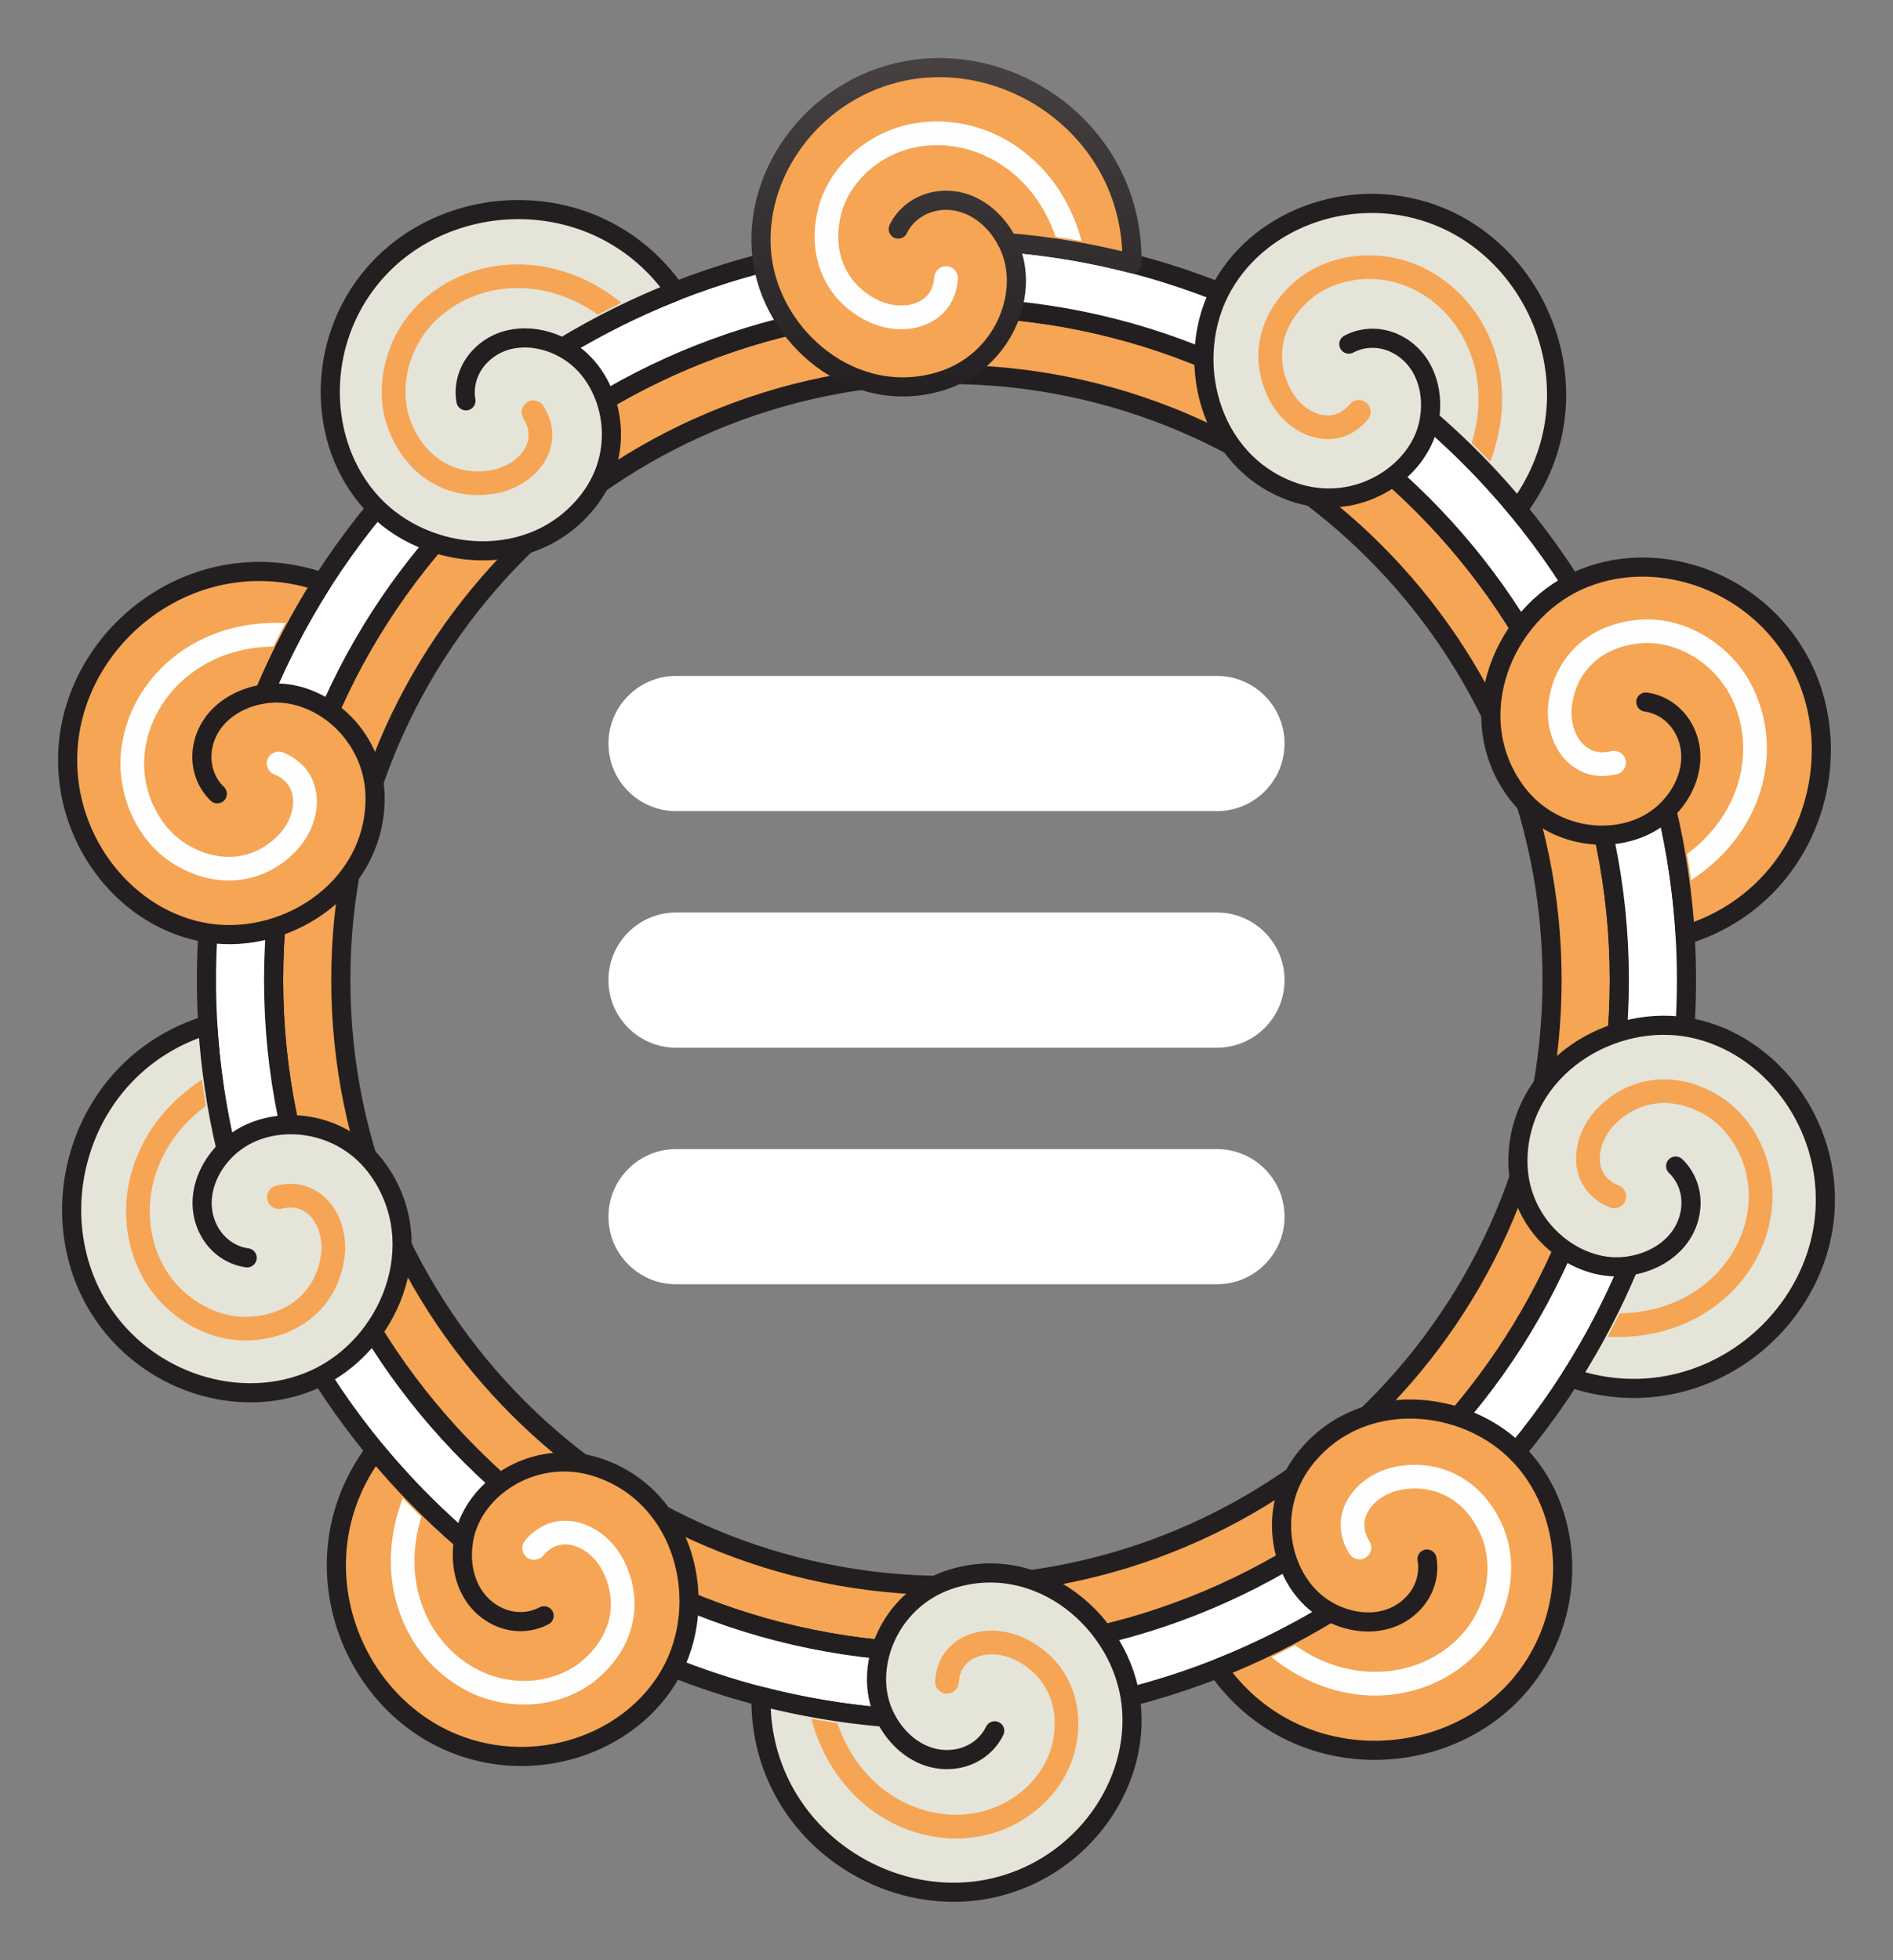 <?xml version="1.0" encoding="UTF-8"?>
<svg width="28px" height="29px" viewBox="0 0 28 29" version="1.1" xmlns="http://www.w3.org/2000/svg" xmlns:xlink="http://www.w3.org/1999/xlink">
    <rect x="0" y="0" width="28" height="29" fill="#808080" stroke="none"/>
    <title>Group 4</title>
    <defs>
        <linearGradient x1="50%" y1="0%" x2="50%" y2="100%" id="linearGradient-1">
            <stop stop-color="#484243" offset="0%"></stop>
            <stop stop-color="#231F20" offset="100%"></stop>
        </linearGradient>
    </defs>
    <g id="Full-App" stroke="none" stroke-width="1" fill="none" fill-rule="evenodd">
        <g id="Home" transform="translate(-1505, -59)">
            <g id="Group-9" transform="translate(0, 50)">
                <g id="Group-7" transform="translate(1422, 10)">
                    <g id="Group-4" transform="translate(84, 0)">
                        <g id="Group-69">
                            <path d="M13,3.546 C7.504,3.546 3.047,8.002 3.047,13.498 C3.047,18.993 7.504,23.449 13,23.449 C18.496,23.449 22.952,18.993 22.952,13.498 C22.952,8.002 18.496,3.546 13,3.546 M13,4.539 C17.947,4.539 21.957,8.551 21.957,13.498 C21.957,18.444 17.947,22.456 13,22.456 C8.052,22.456 4.041,18.444 4.041,13.498 C4.041,8.551 8.052,4.539 13,4.539" id="Fill-1" fill="#F5A554"></path>
                            <path d="M13,3.546 C7.504,3.546 3.047,8.002 3.047,13.498 C3.047,18.993 7.504,23.449 13,23.449 C18.496,23.449 22.952,18.993 22.952,13.498 C22.952,8.002 18.496,3.546 13,3.546 Z M13,4.539 C17.947,4.539 21.957,8.551 21.957,13.498 C21.957,18.444 17.947,22.456 13,22.456 C8.052,22.456 4.041,18.444 4.041,13.498 C4.041,8.551 8.052,4.539 13,4.539 Z" id="Stroke-3" stroke="#231F20" stroke-width="0.283" stroke-linecap="round" stroke-linejoin="round"></path>
                            <path d="M13,2.552 C6.955,2.552 2.054,7.453 2.054,13.498 C2.054,19.542 6.955,24.443 13,24.443 C19.044,24.443 23.945,19.542 23.945,13.498 C23.945,7.453 19.044,2.552 13,2.552 M13,3.547 C18.496,3.547 22.952,8.003 22.952,13.498 C22.952,18.994 18.496,23.45 13,23.45 C7.504,23.45 3.047,18.994 3.047,13.498 C3.047,8.003 7.504,3.547 13,3.547" id="Fill-5" fill="#FFFFFF"></path>
                            <path d="M13,2.552 C6.955,2.552 2.054,7.453 2.054,13.498 C2.054,19.542 6.955,24.443 13,24.443 C19.044,24.443 23.945,19.542 23.945,13.498 C23.945,7.453 19.044,2.552 13,2.552 Z M13,3.547 C18.496,3.547 22.952,8.003 22.952,13.498 C22.952,18.994 18.496,23.45 13,23.45 C7.504,23.45 3.047,18.994 3.047,13.498 C3.047,8.003 7.504,3.547 13,3.547 Z" id="Stroke-7" stroke="#231F20" stroke-width="0.283" stroke-linecap="round" stroke-linejoin="round"></path>
                            <path d="M15.743,2.899 C15.149,2.746 14.534,2.641 13.903,2.589 C13.706,2.19 13.306,1.9 12.852,1.975 C12.601,2.017 12.39,2.173 12.286,2.389 C12.39,2.173 12.601,2.017 12.852,1.975 C13.375,1.889 13.828,2.289 13.98,2.78 C14.187,3.459 13.79,4.37 12.914,4.639 C11.625,5.034 10.402,3.992 10.269,2.785 C10.138,1.594 10.992,0.389 12.259,0.077 C13.921,-0.333 15.777,0.942 15.743,2.899" id="Fill-9" fill="#F5A554"></path>
                            <path d="M15.743,2.899 C15.149,2.746 14.534,2.641 13.903,2.589 C13.706,2.19 13.306,1.9 12.852,1.975 C12.601,2.017 12.39,2.173 12.286,2.389 C12.39,2.173 12.601,2.017 12.852,1.975 C13.375,1.889 13.828,2.289 13.98,2.78 C14.187,3.459 13.79,4.37 12.914,4.639 C11.625,5.034 10.402,3.992 10.269,2.785 C10.138,1.594 10.992,0.389 12.259,0.077 C13.921,-0.333 15.777,0.942 15.743,2.899 Z" id="Stroke-11" stroke="url(#linearGradient-1)" stroke-width="0.283" stroke-linecap="round" stroke-linejoin="round"></path>
                            <path d="M14.999,2.567 C14.853,2.026 14.569,1.6 14.214,1.302 C13.805,0.956 13.298,0.782 12.797,0.797 C12.695,0.801 12.596,0.813 12.499,0.83 L12.499,0.83 L12.499,0.83 C12.162,0.891 11.844,1.054 11.594,1.283 L11.594,1.283 L11.594,1.283 C11.348,1.509 11.165,1.8 11.093,2.126 C11.013,2.472 11.044,2.803 11.173,3.087 C11.301,3.37 11.526,3.605 11.836,3.755 C11.965,3.819 12.109,3.857 12.25,3.868 C12.419,3.88 12.586,3.854 12.729,3.786 C12.881,3.716 13.009,3.6 13.088,3.439 L13.092,3.43 C13.132,3.342 13.16,3.24 13.169,3.126 C13.174,3.03 13.102,2.946 13.006,2.939 C12.91,2.932 12.826,3.004 12.819,3.101 C12.815,3.167 12.799,3.226 12.777,3.275 L12.773,3.285 C12.732,3.37 12.663,3.431 12.582,3.468 C12.492,3.51 12.386,3.526 12.276,3.518 C12.179,3.511 12.079,3.484 11.987,3.44 C11.755,3.327 11.586,3.151 11.491,2.942 C11.394,2.729 11.372,2.474 11.433,2.203 C11.49,1.95 11.635,1.72 11.83,1.542 L11.83,1.542 C12.031,1.357 12.289,1.226 12.562,1.175 C12.644,1.16 12.727,1.151 12.806,1.148 C13.225,1.135 13.646,1.281 13.99,1.57 C14.259,1.795 14.479,2.109 14.614,2.504 C14.699,2.517 14.783,2.53 14.869,2.544 L14.999,2.567 Z" id="Fill-13" fill="#FEFEFE"></path>
                            <path d="M8.99,3.311 C8.418,3.536 7.86,3.813 7.319,4.141 C6.925,3.934 6.431,3.936 6.109,4.263 C5.929,4.444 5.85,4.694 5.892,4.93 C5.85,4.694 5.929,4.444 6.109,4.263 C6.48,3.885 7.082,3.943 7.493,4.251 C8.06,4.677 8.275,5.648 7.723,6.381 C6.912,7.458 5.311,7.334 4.493,6.436 C3.688,5.55 3.67,4.072 4.512,3.076 C5.616,1.767 7.867,1.708 8.99,3.311" id="Fill-15" fill="#E5E4D9"></path>
                            <path d="M8.99,3.311 C8.418,3.536 7.86,3.813 7.319,4.141 C6.925,3.934 6.431,3.936 6.109,4.263 C5.929,4.444 5.85,4.694 5.892,4.93 C5.85,4.694 5.929,4.444 6.109,4.263 C6.48,3.885 7.082,3.943 7.493,4.251 C8.06,4.677 8.275,5.648 7.723,6.381 C6.912,7.458 5.311,7.334 4.493,6.436 C3.688,5.55 3.67,4.072 4.512,3.076 C5.616,1.767 7.867,1.708 8.99,3.311 Z" id="Stroke-17" stroke="#231F20" stroke-width="0.283" stroke-linecap="round" stroke-linejoin="round"></path>
                            <path d="M8.193,3.479 C7.755,3.128 7.276,2.949 6.813,2.917 C6.28,2.878 5.768,3.035 5.371,3.343 C5.291,3.405 5.216,3.472 5.15,3.542 L5.15,3.544 L5.149,3.544 C4.911,3.791 4.75,4.11 4.684,4.442 L4.684,4.443 L4.682,4.442 C4.616,4.769 4.639,5.113 4.772,5.419 C4.911,5.745 5.132,5.996 5.402,6.149 C5.672,6.303 5.992,6.36 6.331,6.301 C6.473,6.275 6.613,6.221 6.734,6.147 C6.877,6.059 6.996,5.939 7.073,5.8 C7.153,5.654 7.19,5.485 7.158,5.308 L7.156,5.298 C7.138,5.204 7.1,5.106 7.04,5.008 C6.989,4.926 6.88,4.9 6.799,4.951 C6.716,5.002 6.692,5.11 6.742,5.192 C6.778,5.248 6.801,5.305 6.811,5.359 L6.813,5.369 C6.83,5.462 6.81,5.551 6.767,5.629 C6.719,5.717 6.642,5.791 6.549,5.85 C6.466,5.9 6.369,5.937 6.27,5.956 C6.013,6.001 5.775,5.959 5.574,5.845 C5.371,5.728 5.202,5.536 5.094,5.281 C4.991,5.043 4.973,4.772 5.026,4.512 C5.08,4.245 5.211,3.988 5.402,3.785 L5.403,3.785 C5.461,3.725 5.521,3.67 5.584,3.621 C5.915,3.364 6.343,3.234 6.79,3.266 C7.139,3.29 7.503,3.414 7.844,3.655 C7.92,3.615 7.997,3.576 8.073,3.538 L8.193,3.479 Z" id="Fill-19" fill="#F5A554"></path>
                            <path d="M2.072,14.163 C2.111,14.776 2.2,15.393 2.346,16.009 C2.028,16.32 1.876,16.791 2.087,17.198 C2.204,17.425 2.417,17.576 2.656,17.609 C2.417,17.576 2.204,17.425 2.087,17.198 C1.843,16.729 2.084,16.172 2.505,15.877 C3.085,15.47 4.074,15.566 4.602,16.317 C5.375,17.421 4.762,18.906 3.655,19.405 C2.564,19.898 1.153,19.458 0.465,18.349 C-0.438,16.896 0.199,14.737 2.072,14.163" id="Fill-21" fill="#E5E4D9"></path>
                            <path d="M2.072,14.163 C2.111,14.776 2.2,15.393 2.346,16.009 C2.028,16.32 1.876,16.791 2.087,17.198 C2.204,17.425 2.417,17.576 2.656,17.609 C2.417,17.576 2.204,17.425 2.087,17.198 C1.843,16.729 2.084,16.172 2.505,15.877 C3.085,15.47 4.074,15.566 4.602,16.317 C5.375,17.421 4.762,18.906 3.655,19.405 C2.564,19.898 1.153,19.458 0.465,18.349 C-0.438,16.896 0.199,14.737 2.072,14.163 Z" id="Stroke-23" stroke="#231F20" stroke-width="0.283" stroke-linecap="round" stroke-linejoin="round"></path>
                            <path d="M1.986,14.973 C1.518,15.28 1.199,15.681 1.025,16.111 C0.824,16.607 0.814,17.143 0.984,17.615 C1.019,17.71 1.06,17.801 1.106,17.888 L1.107,17.888 L1.106,17.888 C1.269,18.189 1.522,18.442 1.817,18.608 L1.818,18.609 C2.108,18.773 2.442,18.858 2.773,18.825 C3.127,18.794 3.434,18.661 3.664,18.452 C3.893,18.243 4.046,17.956 4.094,17.616 C4.115,17.472 4.107,17.324 4.073,17.186 C4.032,17.022 3.956,16.871 3.847,16.756 C3.733,16.633 3.584,16.547 3.406,16.522 L3.396,16.521 C3.3,16.509 3.195,16.515 3.083,16.542 C2.99,16.565 2.932,16.66 2.956,16.753 C2.978,16.847 3.074,16.904 3.167,16.882 C3.231,16.866 3.292,16.862 3.347,16.868 L3.356,16.869 C3.45,16.882 3.529,16.929 3.591,16.993 C3.658,17.067 3.707,17.164 3.733,17.269 C3.756,17.363 3.762,17.467 3.747,17.568 C3.712,17.825 3.597,18.04 3.427,18.194 C3.254,18.353 3.019,18.452 2.742,18.478 C2.484,18.502 2.221,18.435 1.99,18.305 C1.752,18.171 1.548,17.966 1.415,17.722 C1.376,17.648 1.341,17.572 1.314,17.498 C1.173,17.104 1.181,16.657 1.349,16.242 C1.48,15.917 1.711,15.61 2.044,15.36 C2.03,15.274 2.018,15.19 2.005,15.105 L1.986,14.973 Z" id="Fill-25" fill="#F5A554"></path>
                            <path d="M10.256,24.096 C10.851,24.249 11.465,24.354 12.096,24.407 C12.294,24.805 12.693,25.095 13.148,25.02 C13.399,24.979 13.609,24.822 13.713,24.606 C13.609,24.822 13.399,24.979 13.148,25.02 C12.624,25.106 12.171,24.706 12.019,24.215 C11.812,23.536 12.209,22.625 13.086,22.356 C14.374,21.961 15.598,23.003 15.731,24.21 C15.862,25.401 15.008,26.606 13.74,26.918 C12.079,27.328 10.222,26.054 10.256,24.096" id="Fill-27" fill="#E5E4D9"></path>
                            <path d="M10.256,24.096 C10.851,24.249 11.465,24.354 12.096,24.407 C12.294,24.805 12.693,25.095 13.148,25.02 C13.399,24.979 13.609,24.822 13.713,24.606 C13.609,24.822 13.399,24.979 13.148,25.02 C12.624,25.106 12.171,24.706 12.019,24.215 C11.812,23.536 12.209,22.625 13.086,22.356 C14.374,21.961 15.598,23.003 15.731,24.21 C15.862,25.401 15.008,26.606 13.74,26.918 C12.079,27.328 10.222,26.054 10.256,24.096 Z" id="Stroke-29" stroke="#231F20" stroke-width="0.283" stroke-linecap="round" stroke-linejoin="round"></path>
                            <path d="M11,24.428 C11.146,24.969 11.43,25.395 11.785,25.694 C12.194,26.039 12.701,26.213 13.202,26.198 C13.304,26.194 13.403,26.183 13.499,26.165 L13.5,26.165 L13.5,26.165 C13.838,26.104 14.156,25.941 14.406,25.712 L14.406,25.712 L14.406,25.712 C14.651,25.486 14.834,25.195 14.907,24.869 C14.986,24.524 14.955,24.192 14.826,23.908 C14.699,23.625 14.473,23.39 14.164,23.24 C14.034,23.177 13.89,23.138 13.748,23.127 C13.581,23.116 13.414,23.141 13.27,23.209 C13.118,23.281 12.991,23.395 12.911,23.556 L12.908,23.566 C12.867,23.653 12.84,23.755 12.831,23.869 C12.825,23.965 12.897,24.049 12.993,24.056 C13.089,24.063 13.172,23.991 13.18,23.895 C13.185,23.828 13.2,23.769 13.222,23.72 L13.227,23.71 C13.268,23.625 13.337,23.564 13.417,23.527 C13.507,23.485 13.613,23.469 13.723,23.477 C13.82,23.484 13.921,23.511 14.012,23.555 C14.244,23.67 14.414,23.844 14.508,24.053 C14.605,24.267 14.627,24.521 14.567,24.792 C14.509,25.045 14.365,25.275 14.17,25.454 C13.969,25.638 13.71,25.769 13.437,25.82 C13.355,25.836 13.272,25.844 13.193,25.847 C12.775,25.86 12.353,25.715 12.009,25.426 C11.741,25.2 11.52,24.887 11.385,24.491 C11.3,24.479 11.216,24.465 11.131,24.451 L11,24.428 Z" id="Fill-31" fill="#F5A554"></path>
                            <path d="M22.231,19.382 C22.561,18.865 22.851,18.312 23.095,17.728 C23.535,17.664 23.935,17.373 24.003,16.918 C24.042,16.666 23.959,16.418 23.785,16.251 C23.959,16.418 24.042,16.666 24.003,16.918 C23.924,17.442 23.403,17.75 22.889,17.742 C22.181,17.729 21.437,17.07 21.452,16.153 C21.474,14.806 22.843,13.964 24.033,14.211 C25.204,14.454 26.088,15.639 25.993,16.94 C25.868,18.647 24.083,20.019 22.231,19.382" id="Fill-33" fill="#E5E4D9"></path>
                            <path d="M22.231,19.382 C22.561,18.865 22.851,18.312 23.095,17.728 C23.535,17.664 23.935,17.373 24.003,16.918 C24.042,16.666 23.959,16.418 23.785,16.251 C23.959,16.418 24.042,16.666 24.003,16.918 C23.924,17.442 23.403,17.75 22.889,17.742 C22.181,17.729 21.437,17.07 21.452,16.153 C21.474,14.806 22.843,13.964 24.033,14.211 C25.204,14.454 26.088,15.639 25.993,16.94 C25.868,18.647 24.083,20.019 22.231,19.382 Z" id="Stroke-35" stroke="#231F20" stroke-width="0.283" stroke-linecap="round" stroke-linejoin="round"></path>
                            <path d="M22.777,18.777 C23.337,18.804 23.83,18.668 24.223,18.422 C24.678,18.138 25,17.711 25.14,17.229 C25.168,17.131 25.188,17.034 25.202,16.937 L25.201,16.936 L25.202,16.936 C25.248,16.596 25.191,16.245 25.05,15.935 L25.05,15.935 L25.05,15.935 C24.913,15.631 24.692,15.367 24.404,15.198 C24.099,15.016 23.775,14.942 23.465,14.977 C23.157,15.011 22.863,15.153 22.625,15.4 C22.525,15.505 22.443,15.63 22.389,15.761 C22.326,15.916 22.299,16.083 22.319,16.242 C22.339,16.408 22.41,16.565 22.539,16.69 L22.547,16.696 C22.617,16.762 22.706,16.819 22.812,16.863 C22.901,16.899 23.004,16.856 23.04,16.767 C23.076,16.678 23.033,16.576 22.944,16.539 C22.882,16.514 22.831,16.482 22.79,16.444 L22.783,16.439 C22.715,16.372 22.679,16.289 22.667,16.199 C22.654,16.101 22.673,15.995 22.714,15.894 C22.75,15.804 22.806,15.716 22.877,15.643 C23.059,15.457 23.276,15.35 23.505,15.324 C23.737,15.298 23.987,15.357 24.226,15.497 C24.449,15.63 24.622,15.839 24.732,16.08 L24.733,16.08 C24.846,16.329 24.892,16.614 24.854,16.889 L24.854,16.889 C24.844,16.972 24.826,17.053 24.804,17.13 C24.687,17.532 24.418,17.888 24.038,18.126 C23.741,18.311 23.374,18.425 22.956,18.43 C22.918,18.508 22.879,18.583 22.84,18.659 L22.777,18.777 Z" id="Fill-37" fill="#F5A554"></path>
                            <path d="M21.449,6.536 C21.058,6.062 20.622,5.616 20.143,5.203 C20.218,4.764 20.063,4.296 19.652,4.089 C19.425,3.974 19.164,3.978 18.951,4.091 C19.164,3.978 19.425,3.974 19.652,4.089 C20.126,4.326 20.258,4.917 20.093,5.403 C19.861,6.074 19.005,6.577 18.137,6.281 C16.862,5.841 16.485,4.279 17.088,3.226 C17.68,2.186 19.081,1.713 20.289,2.204 C21.874,2.849 22.627,4.972 21.449,6.536" id="Fill-39" fill="#E5E4D9"></path>
                            <path d="M21.449,6.536 C21.058,6.062 20.622,5.616 20.143,5.203 C20.218,4.764 20.063,4.296 19.652,4.089 C19.425,3.974 19.164,3.978 18.951,4.091 C19.164,3.978 19.425,3.974 19.652,4.089 C20.126,4.326 20.258,4.917 20.093,5.403 C19.861,6.074 19.005,6.577 18.137,6.281 C16.862,5.841 16.485,4.279 17.088,3.226 C17.68,2.186 19.081,1.713 20.289,2.204 C21.874,2.849 22.627,4.972 21.449,6.536 Z" id="Stroke-41" stroke="#231F20" stroke-width="0.283" stroke-linecap="round" stroke-linejoin="round"></path>
                            <path d="M21.042,5.83 C21.241,5.306 21.263,4.795 21.151,4.345 C21.022,3.824 20.715,3.386 20.3,3.105 C20.216,3.047 20.13,2.997 20.041,2.956 L20.041,2.956 L20.041,2.955 C19.731,2.807 19.379,2.752 19.042,2.79 L19.042,2.789 C18.71,2.828 18.39,2.956 18.141,3.177 C17.874,3.411 17.703,3.697 17.64,4.002 C17.578,4.306 17.623,4.628 17.784,4.932 C17.852,5.059 17.946,5.175 18.054,5.267 C18.182,5.375 18.333,5.452 18.488,5.482 C18.653,5.514 18.825,5.496 18.984,5.412 L18.992,5.407 C19.076,5.361 19.159,5.294 19.233,5.205 C19.294,5.132 19.285,5.022 19.212,4.959 C19.138,4.897 19.027,4.906 18.965,4.98 C18.923,5.031 18.875,5.071 18.827,5.098 L18.819,5.101 C18.735,5.147 18.645,5.155 18.557,5.139 C18.459,5.12 18.363,5.07 18.28,5 C18.206,4.936 18.14,4.856 18.093,4.766 C17.971,4.537 17.937,4.296 17.982,4.071 C18.03,3.842 18.162,3.622 18.37,3.44 C18.565,3.268 18.818,3.168 19.081,3.137 C19.352,3.106 19.638,3.151 19.889,3.272 L19.889,3.272 C19.964,3.308 20.036,3.348 20.102,3.393 C20.448,3.628 20.703,3.995 20.812,4.429 C20.896,4.771 20.892,5.154 20.768,5.553 C20.828,5.612 20.889,5.673 20.949,5.734 L21.042,5.83 Z" id="Fill-43" fill="#F5A554"></path>
                            <path d="M3.768,7.613 C3.438,8.132 3.149,8.683 2.904,9.267 C2.464,9.332 2.064,9.622 1.995,10.077 C1.957,10.329 2.04,10.577 2.214,10.744 C2.04,10.577 1.957,10.329 1.995,10.077 C2.075,9.553 2.596,9.245 3.11,9.253 C3.819,9.266 4.563,9.925 4.548,10.842 C4.525,12.189 3.157,13.032 1.967,12.784 C0.796,12.541 -0.088,11.356 0.007,10.055 C0.131,8.348 1.917,6.976 3.768,7.613" id="Fill-45" fill="#F5A554"></path>
                            <path d="M3.768,7.613 C3.438,8.132 3.149,8.683 2.904,9.267 C2.464,9.332 2.064,9.622 1.995,10.077 C1.957,10.329 2.04,10.577 2.214,10.744 C2.04,10.577 1.957,10.329 1.995,10.077 C2.075,9.553 2.596,9.245 3.11,9.253 C3.819,9.266 4.563,9.925 4.548,10.842 C4.525,12.189 3.157,13.032 1.967,12.784 C0.796,12.541 -0.088,11.356 0.007,10.055 C0.131,8.348 1.917,6.976 3.768,7.613 Z" id="Stroke-47" stroke="#231F20" stroke-width="0.283" stroke-linecap="round" stroke-linejoin="round"></path>
                            <path d="M3.222,8.218 C2.663,8.191 2.17,8.327 1.776,8.574 C1.322,8.857 0.999,9.284 0.859,9.767 C0.831,9.864 0.811,9.962 0.797,10.059 L0.798,10.059 L0.797,10.059 C0.751,10.399 0.809,10.751 0.949,11.06 L0.949,11.06 L0.949,11.06 C1.087,11.364 1.307,11.628 1.595,11.797 C1.9,11.98 2.225,12.053 2.534,12.018 C2.843,11.984 3.136,11.842 3.374,11.595 C3.475,11.491 3.556,11.365 3.61,11.234 C3.673,11.079 3.7,10.912 3.68,10.753 C3.66,10.587 3.589,10.43 3.461,10.305 L3.452,10.3 C3.382,10.233 3.294,10.176 3.187,10.132 C3.098,10.096 2.996,10.14 2.959,10.228 C2.923,10.317 2.966,10.42 3.055,10.456 C3.117,10.481 3.169,10.513 3.209,10.551 L3.216,10.558 C3.284,10.623 3.32,10.706 3.332,10.796 C3.344,10.894 3.326,11.001 3.285,11.101 C3.249,11.191 3.193,11.279 3.122,11.352 C2.941,11.539 2.723,11.645 2.494,11.671 C2.262,11.697 2.012,11.64 1.774,11.498 C1.551,11.365 1.378,11.156 1.268,10.915 L1.267,10.915 C1.153,10.668 1.108,10.381 1.145,10.106 L1.145,10.106 C1.156,10.023 1.173,9.942 1.195,9.865 C1.312,9.463 1.581,9.107 1.962,8.87 C2.258,8.684 2.625,8.57 3.044,8.565 C3.081,8.488 3.121,8.412 3.159,8.336 L3.222,8.218 Z" id="Fill-49" fill="#FEFEFE"></path>
                            <path d="M4.55,20.459 C4.942,20.933 5.377,21.379 5.857,21.792 C5.782,22.231 5.936,22.7 6.347,22.906 C6.574,23.021 6.836,23.017 7.048,22.904 C6.836,23.017 6.574,23.021 6.347,22.906 C5.873,22.669 5.741,22.078 5.907,21.592 C6.138,20.921 6.994,20.418 7.862,20.716 C9.137,21.154 9.514,22.716 8.912,23.769 C8.319,24.809 6.918,25.282 5.71,24.791 C4.125,24.146 3.373,22.023 4.55,20.459" id="Fill-51" fill="#F5A554"></path>
                            <path d="M4.55,20.459 C4.942,20.933 5.377,21.379 5.857,21.792 C5.782,22.231 5.936,22.7 6.347,22.906 C6.574,23.021 6.836,23.017 7.048,22.904 C6.836,23.017 6.574,23.021 6.347,22.906 C5.873,22.669 5.741,22.078 5.907,21.592 C6.138,20.921 6.994,20.418 7.862,20.716 C9.137,21.154 9.514,22.716 8.912,23.769 C8.319,24.809 6.918,25.282 5.71,24.791 C4.125,24.146 3.373,22.023 4.55,20.459 Z" id="Stroke-53" stroke="#231F20" stroke-width="0.283" stroke-linecap="round" stroke-linejoin="round"></path>
                            <path d="M4.957,21.165 C4.758,21.689 4.736,22.2 4.848,22.65 C4.977,23.171 5.284,23.609 5.699,23.89 C5.783,23.948 5.869,23.998 5.958,24.04 L5.958,24.04 L5.958,24.04 C6.268,24.188 6.621,24.243 6.957,24.206 L6.957,24.206 C7.289,24.167 7.609,24.039 7.858,23.818 C8.125,23.585 8.296,23.299 8.359,22.993 C8.421,22.689 8.377,22.367 8.215,22.064 C8.148,21.936 8.053,21.82 7.946,21.728 C7.817,21.62 7.666,21.543 7.511,21.513 C7.346,21.481 7.174,21.499 7.016,21.583 L7.007,21.589 C6.923,21.636 6.84,21.701 6.767,21.79 C6.705,21.863 6.714,21.974 6.788,22.036 C6.861,22.098 6.972,22.089 7.034,22.015 C7.076,21.964 7.124,21.924 7.172,21.897 L7.18,21.894 C7.264,21.848 7.354,21.84 7.442,21.856 C7.54,21.875 7.636,21.925 7.719,21.995 C7.794,22.058 7.859,22.139 7.906,22.229 C8.028,22.458 8.062,22.699 8.017,22.924 C7.969,23.153 7.837,23.373 7.629,23.556 C7.434,23.727 7.181,23.827 6.919,23.858 L6.917,23.859 C6.648,23.889 6.361,23.844 6.11,23.723 L6.11,23.723 C6.035,23.687 5.963,23.647 5.898,23.602 C5.552,23.367 5.296,23.001 5.187,22.566 C5.103,22.224 5.108,21.841 5.232,21.443 C5.17,21.383 5.11,21.322 5.05,21.262 L4.957,21.165 Z" id="Fill-55" fill="#FEFEFE"></path>
                            <path d="M17.01,23.685 C17.581,23.459 18.139,23.182 18.68,22.854 C19.074,23.061 19.568,23.059 19.891,22.732 C20.071,22.551 20.149,22.301 20.107,22.065 C20.149,22.301 20.071,22.551 19.891,22.732 C19.519,23.11 18.916,23.052 18.506,22.744 C17.94,22.318 17.725,21.347 18.276,20.614 C19.087,19.537 20.689,19.661 21.506,20.559 C22.311,21.445 22.329,22.923 21.488,23.921 C20.384,25.228 18.132,25.287 17.01,23.685" id="Fill-57" fill="#F5A554"></path>
                            <path d="M17.01,23.685 C17.581,23.459 18.139,23.182 18.68,22.854 C19.074,23.061 19.568,23.059 19.891,22.732 C20.071,22.551 20.149,22.301 20.107,22.065 C20.149,22.301 20.071,22.551 19.891,22.732 C19.519,23.11 18.916,23.052 18.506,22.744 C17.94,22.318 17.725,21.347 18.276,20.614 C19.087,19.537 20.689,19.661 21.506,20.559 C22.311,21.445 22.329,22.923 21.488,23.921 C20.384,25.228 18.132,25.287 17.01,23.685 Z" id="Stroke-59" stroke="#231F20" stroke-width="0.283" stroke-linecap="round" stroke-linejoin="round"></path>
                            <path d="M17.806,23.516 C18.244,23.867 18.723,24.046 19.186,24.079 C19.72,24.117 20.231,23.96 20.629,23.652 C20.708,23.59 20.783,23.523 20.85,23.452 L20.85,23.451 L20.851,23.451 C21.088,23.204 21.248,22.885 21.316,22.553 L21.316,22.553 C21.383,22.226 21.36,21.882 21.227,21.576 C21.088,21.25 20.867,20.999 20.597,20.846 C20.327,20.692 20.007,20.635 19.668,20.694 C19.526,20.72 19.387,20.774 19.265,20.848 C19.123,20.936 19.004,21.056 18.926,21.195 C18.846,21.341 18.81,21.51 18.841,21.687 L18.844,21.697 C18.861,21.791 18.9,21.889 18.959,21.987 C19.011,22.069 19.119,22.095 19.2,22.044 C19.283,21.993 19.307,21.885 19.257,21.803 C19.221,21.747 19.199,21.69 19.188,21.636 L19.187,21.626 C19.169,21.533 19.189,21.444 19.233,21.366 C19.28,21.278 19.358,21.204 19.45,21.145 C19.533,21.095 19.63,21.057 19.729,21.039 C19.986,20.994 20.224,21.036 20.425,21.15 C20.629,21.267 20.796,21.459 20.906,21.714 C21.008,21.952 21.026,22.223 20.973,22.483 C20.92,22.75 20.789,23.007 20.597,23.209 L20.596,23.209 C20.539,23.27 20.478,23.325 20.415,23.374 C20.084,23.631 19.657,23.761 19.209,23.729 C18.86,23.705 18.497,23.581 18.155,23.34 C18.079,23.38 18.002,23.419 17.926,23.457 L17.806,23.516 Z" id="Fill-61" fill="#FEFEFE"></path>
                            <path d="M23.927,12.832 C23.888,12.219 23.8,11.602 23.654,10.986 C23.971,10.675 24.123,10.205 23.912,9.797 C23.795,9.57 23.582,9.419 23.344,9.386 C23.582,9.419 23.795,9.57 23.912,9.797 C24.156,10.268 23.915,10.823 23.495,11.118 C22.914,11.525 21.925,11.429 21.398,10.678 C20.624,9.575 21.238,8.089 22.344,7.59 C23.435,7.097 24.846,7.537 25.535,8.646 C26.438,10.099 25.8,12.258 23.927,12.832" id="Fill-63" fill="#F5A554"></path>
                            <path d="M23.927,12.832 C23.888,12.219 23.8,11.602 23.654,10.986 C23.971,10.675 24.123,10.205 23.912,9.797 C23.795,9.57 23.582,9.419 23.344,9.386 C23.582,9.419 23.795,9.57 23.912,9.797 C24.156,10.268 23.915,10.823 23.495,11.118 C22.914,11.525 21.925,11.429 21.398,10.678 C20.624,9.575 21.238,8.089 22.344,7.59 C23.435,7.097 24.846,7.537 25.535,8.646 C26.438,10.099 25.8,12.258 23.927,12.832 Z" id="Stroke-65" stroke="#231F20" stroke-width="0.283" stroke-linecap="round" stroke-linejoin="round"></path>
                            <path d="M24.013,12.022 C24.482,11.715 24.801,11.314 24.975,10.884 C25.176,10.388 25.185,9.853 25.014,9.381 C24.981,9.285 24.94,9.194 24.893,9.107 L24.892,9.107 L24.893,9.107 C24.731,8.806 24.477,8.553 24.183,8.388 L24.181,8.386 C23.892,8.222 23.558,8.138 23.226,8.17 C22.872,8.201 22.566,8.334 22.336,8.543 C22.107,8.752 21.954,9.039 21.906,9.379 C21.885,9.523 21.893,9.671 21.927,9.809 C21.968,9.973 22.044,10.124 22.152,10.239 C22.267,10.362 22.415,10.448 22.594,10.473 L22.603,10.474 C22.699,10.486 22.804,10.48 22.916,10.453 C23.01,10.43 23.067,10.335 23.044,10.242 C23.02,10.148 22.926,10.091 22.832,10.113 C22.768,10.129 22.707,10.133 22.652,10.127 L22.643,10.126 C22.549,10.113 22.47,10.066 22.408,10.002 C22.341,9.929 22.292,9.832 22.267,9.726 C22.243,9.632 22.237,9.528 22.253,9.427 C22.288,9.17 22.402,8.955 22.573,8.801 C22.746,8.643 22.98,8.543 23.257,8.517 C23.516,8.493 23.778,8.56 24.01,8.69 C24.247,8.824 24.451,9.029 24.585,9.273 L24.585,9.274 C24.623,9.347 24.658,9.423 24.685,9.497 C24.826,9.891 24.818,10.339 24.65,10.753 C24.519,11.078 24.288,11.385 23.954,11.635 C23.969,11.721 23.982,11.805 23.995,11.89 L24.013,12.022 Z" id="Fill-67" fill="#FEFEFE"></path>
                        </g>
                        <path d="M17,16 C17.552,16 18,16.448 18,17 C18,17.552 17.552,18 17,18 L9,18 C8.448,18 8,17.552 8,17 C8,16.448 8.448,16 9,16 L17,16 Z M17,12.5 C17.552,12.5 18,12.948 18,13.5 C18,14.052 17.552,14.5 17,14.5 L9,14.5 C8.448,14.5 8,14.052 8,13.5 C8,12.948 8.448,12.5 9,12.5 L17,12.5 Z M17,9 C17.552,9 18,9.448 18,10 C18,10.552 17.552,11 17,11 L9,11 C8.448,11 8,10.552 8,10 C8,9.448 8.448,9 9,9 L17,9 Z" id="Combined-Shape" fill="#FFFFFF"></path>
                    </g>
                </g>
            </g>
        </g>
    </g>
</svg>